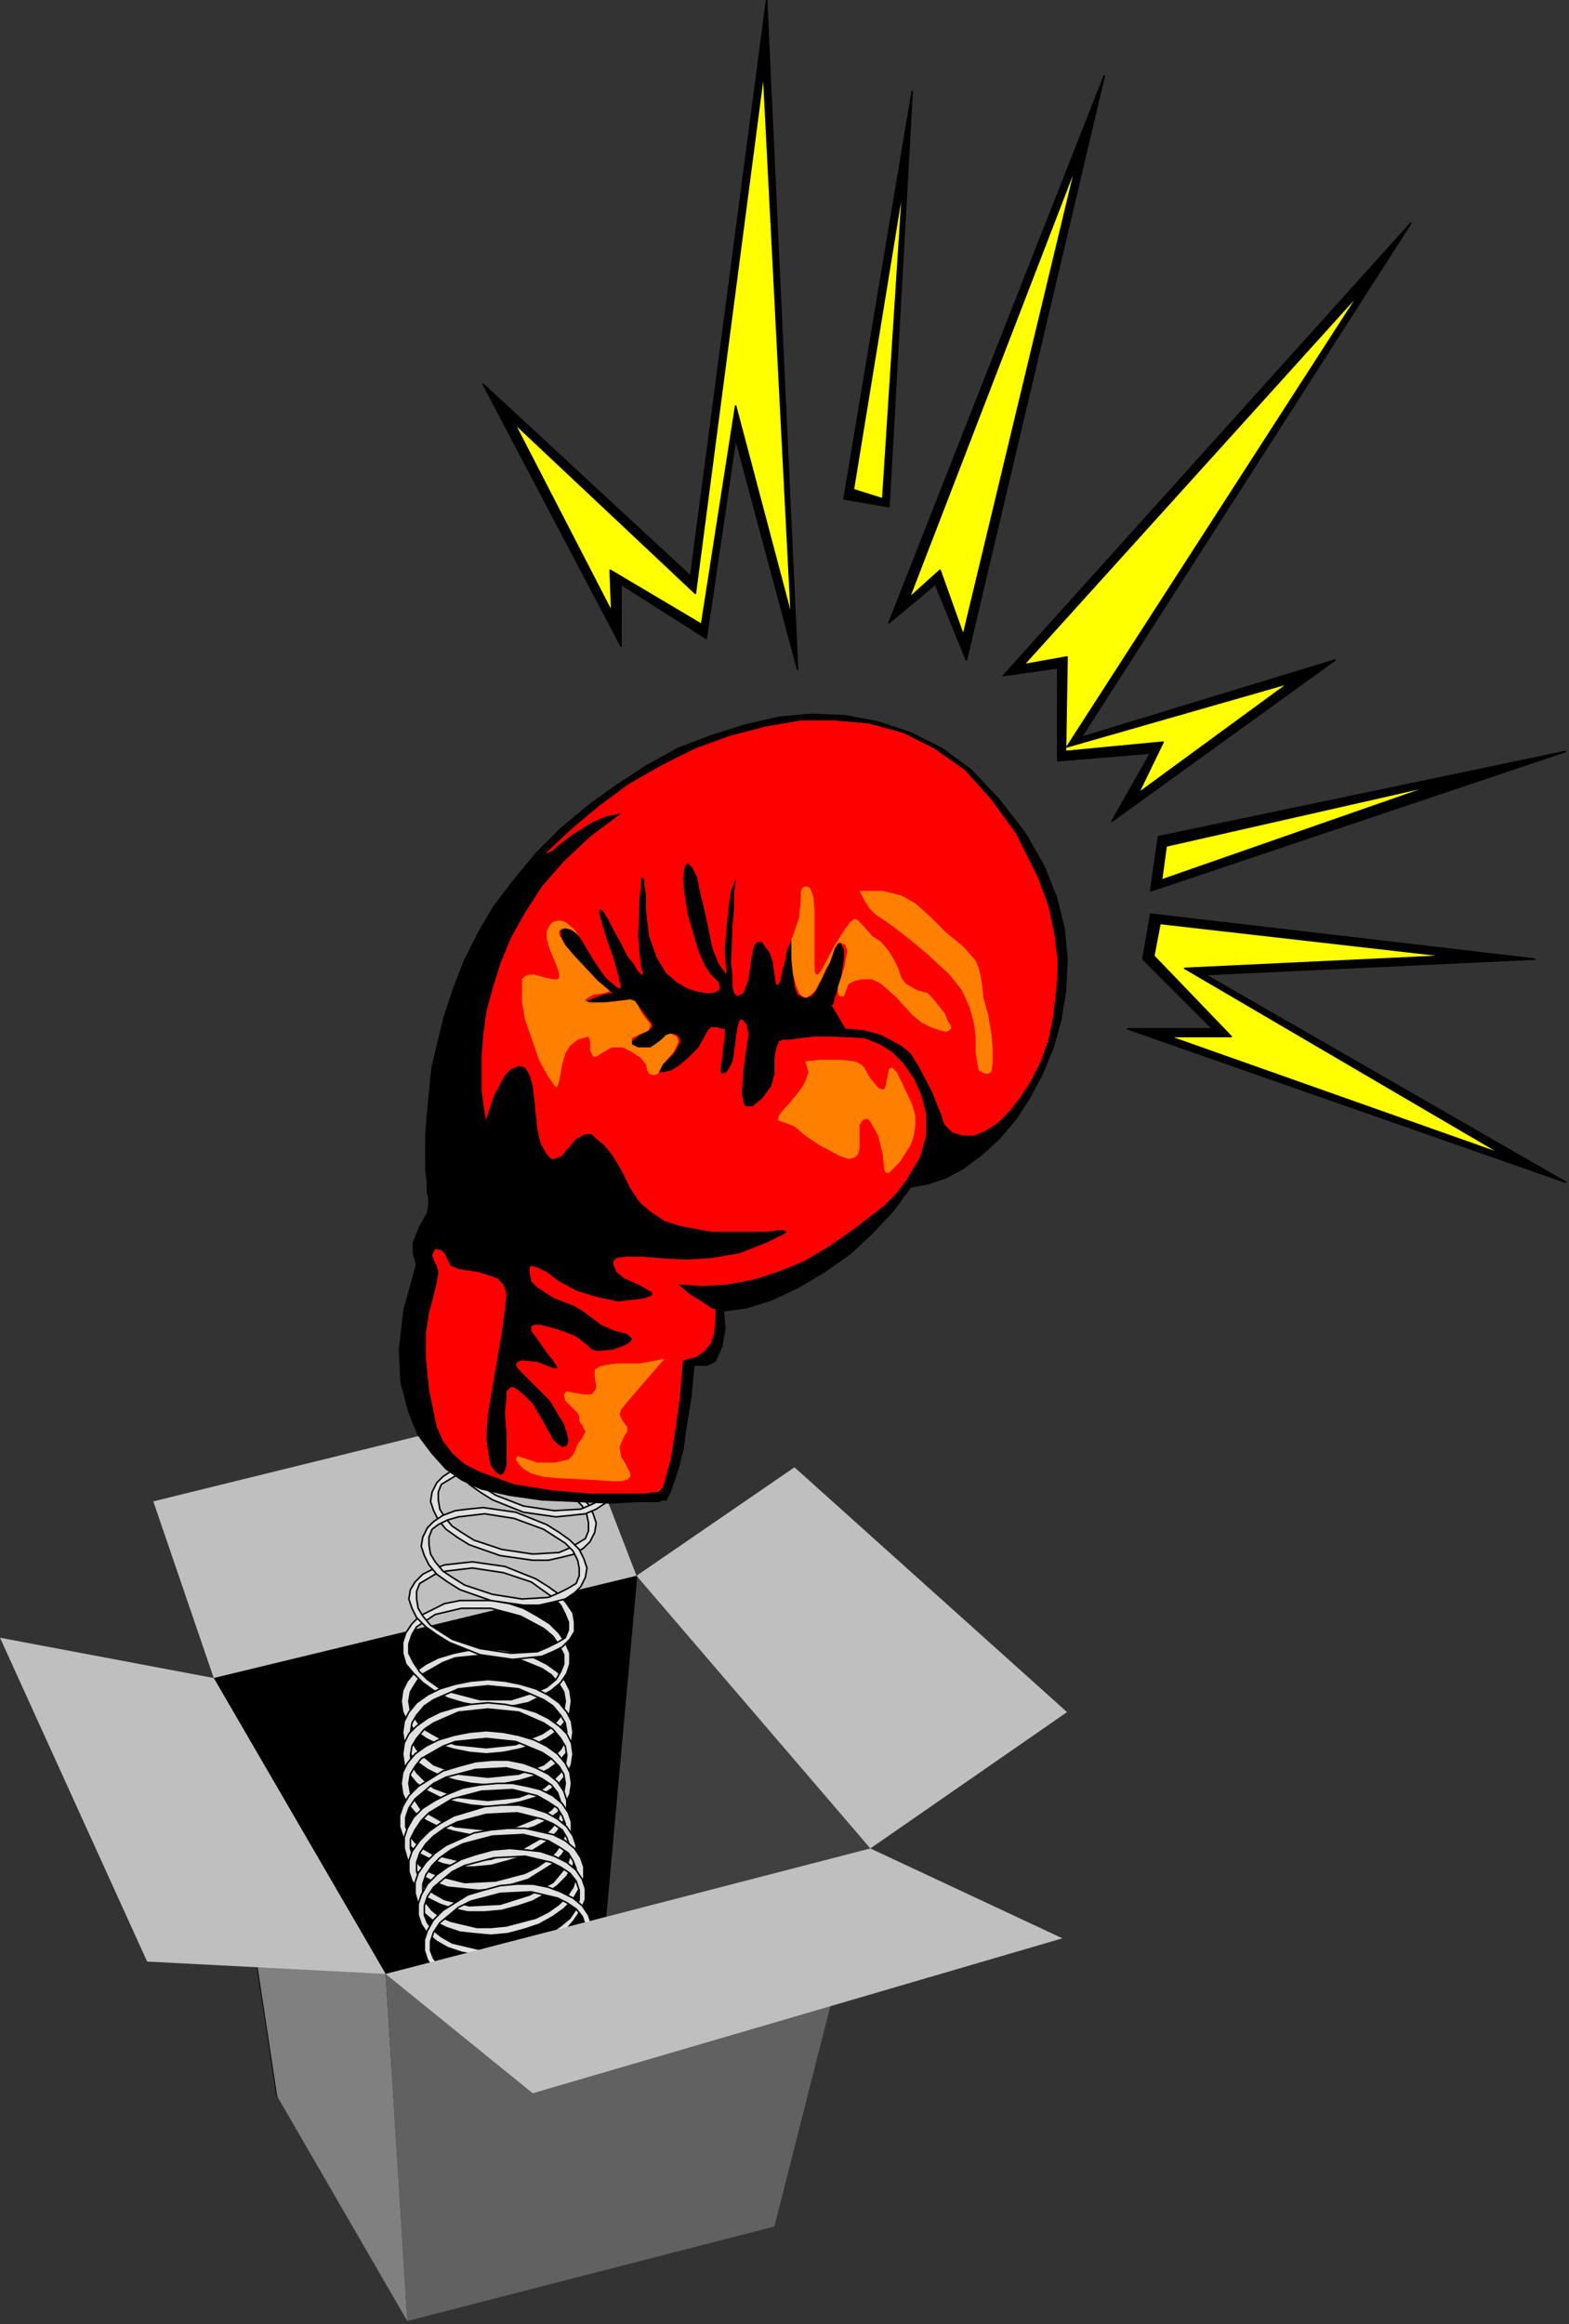 <?xml version="1.0" encoding="UTF-8" standalone="no"?>
<svg
   xmlns:dc="http://purl.org/dc/elements/1.1/"
   xmlns:cc="http://creativecommons.org/ns#"
   xmlns:rdf="http://www.w3.org/1999/02/22-rdf-syntax-ns#"
   xmlns:svg="http://www.w3.org/2000/svg"
   xmlns="http://www.w3.org/2000/svg"
   xmlns:sodipodi="http://sodipodi.sourceforge.net/DTD/sodipodi-0.dtd"
   xmlns:inkscape="http://www.inkscape.org/namespaces/inkscape"
   version="1.0"
   width="85.79mm"
   height="127.02mm"
   id="svg89"
   sodipodi:docname="COBJE023.WMF">
  <rect width="100%" height="100%" fill="#333333" stroke="none"/>
  <sodipodi:namedview
     pagecolor="#ffffff"
     bordercolor="#666666"
     borderopacity="1"
     objecttolerance="10"
     gridtolerance="10"
     guidetolerance="10"
     inkscape:pageopacity="0"
     inkscape:pageshadow="2"
     inkscape:window-width="640"
     inkscape:window-height="480"
     id="namedview91" />
  <defs
     id="defs3">
    <pattern
       id="WMFhbasepattern"
       patternUnits="userSpaceOnUse"
       width="6"
       height="6"
       x="0"
       y="0" />
  </defs>
  <path
     style="fill:#404040;fill-rule:evenodd;fill-opacity:1;stroke:none;"
     d="  M 131.539,325.466   L 123.218,416.993   L 160.024,459.876   L 179.867,381.79   L 131.539,325.466  z "
     id="path5" />
  <path
     style="fill:#000000;fill-rule:evenodd;fill-opacity:1;stroke:#000000;stroke-width:0.32px;stroke-linecap:round;stroke-linejoin:round;stroke-miterlimit:4;stroke-dasharray:none;stroke-opacity:1;"
     d="  M 131.539,325.466   L 123.218,416.993   L 57.288,432.994   L 44.167,346.587   L 131.539,325.466  z "
     id="path7" />
  <path
     style="fill:#808080;fill-rule:evenodd;fill-opacity:1;stroke:none;"
     d="  M 57.288,432.994   L 44.167,346.587   L 79.692,407.712   L 84.172,479.398   L 57.288,432.994  z "
     id="path9" />
  <path
     style="fill:#616161;fill-rule:evenodd;fill-opacity:1;stroke:none;"
     d="  M 84.172,479.398   L 79.692,407.712   L 179.867,381.79   L 160.024,459.876   L 84.172,479.398  z "
     id="path11" />
  <path
     style="fill:#bfbfbf;fill-rule:evenodd;fill-opacity:1;stroke:none;"
     d="  M 44.167,346.587   L 0,338.267   L 30.404,405.152   L 79.692,407.712   L 44.167,346.587  z "
     id="path13" />
  <path
     style="fill:#bfbfbf;fill-rule:evenodd;fill-opacity:1;stroke:none;"
     d="  M 44.167,346.587   L 31.685,310.104   L 117.457,288.983   L 131.539,325.466   L 44.167,346.587  z "
     id="path15" />
  <path
     style="fill:#bfbfbf;fill-rule:evenodd;fill-opacity:1;stroke:none;"
     d="  M 131.539,325.466   L 164.184,303.064   L 220.513,353.628   L 179.867,381.79   L 131.539,325.466  z "
     id="path17" />
  <path
     style="fill:#e0e0e0;fill-rule:evenodd;fill-opacity:1;stroke:#000000;stroke-width:0.32px;stroke-linecap:round;stroke-linejoin:round;stroke-miterlimit:4;stroke-dasharray:none;stroke-opacity:1;"
     d="  M 89.293,308.184   L 88.973,310.104   L 89.613,312.025   L 90.573,313.945   L 92.174,315.865   L 94.414,317.465   L 96.974,319.065   L 103.375,321.305   L 110.096,322.265   L 113.297,322.265   L 116.177,321.625   L 118.738,320.985   L 120.658,319.705   L 121.938,318.425   L 122.898,316.505   L 123.218,314.585   L 122.578,312.665   L 121.618,310.744   L 119.698,308.824   L 117.457,307.224   L 114.897,305.624   L 108.496,303.064   L 101.775,302.104   L 96.014,302.744   L 93.454,303.704   L 91.534,304.984   L 90.253,306.264   L 89.293,308.184  z    M 90.573,308.184   L 90.573,309.784   L 90.893,311.705   L 91.854,313.305   L 93.454,315.225   L 95.374,316.505   L 97.934,318.105   L 103.695,320.025   L 110.096,320.985   L 115.537,320.665   L 117.777,319.705   L 120.978,317.785   L 121.618,316.185   L 121.618,314.585   L 121.298,312.985   L 120.338,311.064   L 118.738,309.464   L 114.257,306.584   L 108.176,304.344   L 102.095,303.384   L 96.654,304.024   L 94.414,304.664   L 91.213,306.584   L 90.573,308.184  z   "
     id="path19" />
  <path
     style="fill:#e0e0e0;fill-rule:evenodd;fill-opacity:1;stroke:#000000;stroke-width:0.32px;stroke-linecap:round;stroke-linejoin:round;stroke-miterlimit:4;stroke-dasharray:none;stroke-opacity:1;"
     d="  M 93.774,298.904   L 93.774,300.824   L 94.094,302.744   L 95.374,304.664   L 96.974,306.584   L 99.215,308.184   L 101.775,309.784   L 108.176,312.345   L 114.897,313.305   L 118.097,312.985   L 120.978,312.665   L 123.218,311.705   L 125.138,310.424   L 126.739,309.144   L 127.699,307.224   L 127.699,305.304   L 127.379,303.384   L 126.099,301.464   L 124.498,299.864   L 122.258,297.943   L 119.698,296.343   L 113.297,294.103   L 106.576,293.143   L 103.375,293.143   L 98.255,294.423   L 96.334,295.703   L 94.734,296.983   L 93.774,298.904  z    M 95.054,299.224   L 95.054,300.824   L 95.374,302.744   L 96.334,304.344   L 97.934,305.944   L 102.415,308.824   L 108.176,311.064   L 114.577,312.025   L 120.018,311.705   L 122.258,310.744   L 124.178,309.784   L 125.779,308.824   L 126.419,307.224   L 126.419,305.624   L 126.099,304.024   L 124.818,302.104   L 123.218,300.504   L 118.738,297.303   L 112.977,295.383   L 106.576,294.423   L 101.135,295.063   L 98.895,295.703   L 95.694,297.623   L 95.054,299.224  z   "
     id="path21" />
  <path
     style="fill:#000000;fill-rule:evenodd;fill-opacity:1;stroke:#000000;stroke-width:0.32px;stroke-linecap:round;stroke-linejoin:round;stroke-miterlimit:4;stroke-dasharray:none;stroke-opacity:1;"
     d="  M 143.381,281.942   L 142.741,288.663   L 141.781,294.423   L 141.141,299.224   L 140.181,303.064   L 139.221,305.944   L 138.58,307.864   L 137.94,309.144   L 137.62,309.784   L 136.98,309.784   L 136.02,310.104   L 131.859,310.104   L 126.099,310.424   L 119.378,310.104   L 112.017,309.784   L 105.296,308.824   L 99.535,307.544   L 97.294,306.584   L 95.374,305.624   L 92.174,303.384   L 89.293,300.184   L 86.413,296.343   L 84.492,291.543   L 82.892,285.462   L 82.572,278.742   L 83.532,270.421   L 84.813,265.941   L 86.093,261.141   L 85.453,258.9   L 85.453,256.66   L 86.733,253.46   L 88.333,250.58   L 88.653,248.98   L 88.653,247.379   L 88.333,246.099   L 88.333,244.179   L 88.013,241.619   L 88.013,234.578   L 88.333,230.418   L 89.293,220.497   L 91.854,209.937   L 93.774,204.176   L 96.014,198.416   L 98.895,192.655   L 102.095,187.215   L 106.256,181.774   L 110.736,176.334   L 115.857,171.213   L 121.618,166.413   L 127.379,162.253   L 133.78,158.092   L 140.181,154.572   L 146.902,152.012   L 153.943,149.772   L 160.984,148.172   L 167.705,147.532   L 174.746,147.852   L 181.467,149.132   L 188.188,151.372   L 194.589,154.572   L 200.67,159.053   L 206.43,165.133   L 211.871,172.174   L 215.712,178.894   L 218.272,185.295   L 219.872,191.695   L 220.513,198.096   L 220.193,204.496   L 219.232,210.577   L 217.632,216.337   L 215.392,221.777   L 212.831,226.578   L 209.951,231.058   L 206.43,235.219   L 202.91,238.419   L 199.069,241.299   L 195.549,243.219   L 191.708,244.499   L 188.188,245.139   L 184.667,249.94   L 180.507,254.42   L 175.706,258.9   L 170.265,262.741   L 164.824,265.941   L 159.384,268.501   L 154.263,270.101   L 149.462,270.741   L 149.782,274.582   L 149.142,278.102   L 147.862,280.982   L 146.902,281.622   L 145.942,281.942   L 143.381,281.942  z "
     id="path23" />
  <path
     style="fill:#ff0000;fill-rule:evenodd;fill-opacity:1;stroke:none;"
     d="  M 112.657,176.334   L 118.097,171.213   L 123.858,166.413   L 129.939,161.933   L 136.66,158.092   L 143.701,154.572   L 150.742,152.012   L 158.103,150.092   L 165.464,148.812   L 172.505,148.812   L 179.547,149.452   L 186.588,151.372   L 192.988,154.572   L 199.389,159.053   L 204.83,165.133   L 209.951,172.174   L 214.432,181.134   L 216.672,187.215   L 217.952,193.295   L 218.592,199.056   L 218.272,204.496   L 217.632,209.937   L 216.672,214.737   L 215.072,219.217   L 213.151,223.058   L 210.911,226.578   L 208.671,229.458   L 206.11,232.018   L 203.55,233.618   L 201.31,234.578   L 199.069,234.578   L 196.829,233.938   L 195.229,232.338   L 194.909,231.698   L 194.589,230.418   L 193.629,228.178   L 192.668,225.618   L 189.788,220.177   L 188.188,217.617   L 186.268,216.017   L 182.107,213.777   L 178.586,212.817   L 175.706,212.497   L 174.746,212.497   L 171.865,207.696   L 172.185,207.376   L 172.505,206.096   L 173.786,202.256   L 174.426,197.776   L 174.426,196.175   L 173.786,194.895   L 173.146,194.895   L 172.505,195.855   L 170.905,200.016   L 168.665,204.496   L 167.705,205.776   L 166.105,206.096   L 164.824,205.456   L 164.184,203.856   L 163.864,199.696   L 163.864,194.575   L 163.544,194.255   L 163.224,194.895   L 162.584,196.495   L 162.264,198.416   L 161.624,200.656   L 161.304,202.576   L 160.664,203.536   L 160.344,203.216   L 160.024,201.296   L 159.704,198.736   L 159.063,196.815   L 158.103,195.535   L 157.463,194.575   L 156.503,194.575   L 155.863,195.215   L 155.543,196.495   L 155.223,198.416   L 154.583,202.576   L 153.623,205.136   L 152.343,205.776   L 151.702,205.136   L 151.382,203.856   L 151.382,201.616   L 151.062,198.736   L 151.382,191.055   L 151.702,187.535   L 151.702,184.335   L 152.022,182.094   L 152.022,181.454   L 152.022,181.774   L 151.702,182.414   L 151.062,184.014   L 150.742,185.935   L 150.422,188.815   L 150.102,192.015   L 149.782,196.175   L 150.102,201.296   L 148.502,199.056   L 147.222,195.855   L 145.621,188.175   L 144.661,184.335   L 144.021,181.134   L 143.061,179.214   L 142.101,178.254   L 141.781,178.574   L 141.461,179.214   L 141.141,181.454   L 141.461,184.655   L 142.101,188.815   L 144.341,196.495   L 145.621,199.376   L 146.902,201.296   L 148.502,202.896   L 148.822,204.176   L 148.182,204.816   L 146.902,205.136   L 145.942,205.136   L 144.021,204.816   L 142.101,204.176   L 139.861,202.896   L 137.62,200.976   L 135.7,197.776   L 134.1,193.295   L 133.46,187.535   L 133.46,184.655   L 133.14,182.734   L 133.14,181.774   L 132.82,181.134   L 132.5,181.454   L 132.5,182.414   L 132.18,185.295   L 131.859,193.295   L 132.18,197.136   L 132.5,199.696   L 132.82,200.976   L 132.82,201.296   L 132.5,201.296   L 131.859,200.656   L 130.899,199.056   L 129.619,197.456   L 128.339,194.895   L 126.739,192.015   L 125.779,190.095   L 124.818,188.495   L 124.178,187.855   L 123.858,187.855   L 123.858,188.815   L 124.498,191.055   L 125.459,194.255   L 126.739,197.776   L 127.699,201.296   L 128.339,203.856   L 128.019,204.176   L 127.379,203.856   L 125.138,201.936   L 122.898,198.736   L 120.978,195.535   L 120.018,193.935   L 119.058,192.655   L 117.777,192.015   L 116.497,191.695   L 115.857,192.015   L 115.857,193.295   L 116.817,195.215   L 118.738,198.096   L 121.618,201.296   L 124.178,203.536   L 126.099,204.816   L 126.739,205.136   L 126.099,205.136   L 124.498,205.456   L 121.298,206.736   L 121.298,207.056   L 125.138,207.056   L 128.659,206.736   L 130.899,206.736   L 131.859,207.696   L 132.82,208.976   L 134.74,211.537   L 134.74,212.177   L 134.42,212.497   L 133.46,213.137   L 132.18,213.777   L 130.579,215.057   L 130.579,215.697   L 131.539,216.337   L 133.14,216.657   L 134.42,216.657   L 136.34,215.377   L 138.26,213.777   L 138.901,213.457   L 139.861,213.777   L 140.501,214.417   L 140.501,215.377   L 139.221,217.617   L 136.98,219.857   L 135.38,221.137   L 135.38,221.457   L 136.98,221.457   L 138.58,221.137   L 140.181,220.177   L 142.101,218.577   L 144.341,216.337   L 146.262,212.817   L 146.902,212.177   L 148.182,212.177   L 149.142,212.497   L 149.782,212.497   L 149.782,213.777   L 149.462,216.337   L 149.142,219.217   L 148.822,221.137   L 149.142,221.777   L 150.102,221.457   L 150.742,220.497   L 151.382,219.217   L 151.702,217.297   L 152.022,214.737   L 152.343,212.497   L 152.663,211.217   L 152.983,210.577   L 153.303,210.577   L 154.263,211.537   L 154.583,213.137   L 154.583,214.417   L 154.263,216.337   L 153.943,218.577   L 153.623,221.137   L 153.303,225.938   L 153.623,227.538   L 153.943,228.498   L 155.543,228.498   L 157.463,226.898   L 159.384,224.338   L 160.024,221.777   L 160.024,218.897   L 160.344,216.657   L 160.984,215.057   L 161.944,214.737   L 163.224,214.737   L 165.464,214.417   L 168.345,214.097   L 171.545,214.097   L 178.586,214.417   L 181.787,215.697   L 184.347,217.297   L 186.588,219.537   L 188.828,222.738   L 190.428,226.258   L 191.388,230.098   L 191.388,234.578   L 190.108,239.059   L 187.228,243.859   L 185.307,246.419   L 182.747,248.98   L 176.986,253.46   L 171.545,257.3   L 166.105,260.501   L 160.664,262.741   L 155.543,264.341   L 150.422,265.301   L 145.301,265.621   L 140.181,265.301   L 142.421,267.221   L 144.981,268.821   L 146.902,270.101   L 147.542,270.421   L 147.862,270.421   L 147.862,272.021   L 147.542,275.542   L 146.902,277.462   L 145.621,279.062   L 143.701,280.342   L 141.141,280.982   L 140.821,284.502   L 140.501,288.663   L 139.221,297.623   L 138.58,301.464   L 137.62,304.984   L 136.98,307.224   L 136.02,308.184   L 135.06,308.184   L 133.46,308.504   L 121.938,308.504   L 114.257,307.864   L 106.256,306.584   L 99.215,304.024   L 96.014,302.424   L 93.454,300.184   L 91.534,297.623   L 90.253,294.743   L 88.653,287.063   L 88.013,280.662   L 88.013,275.222   L 88.653,271.061   L 89.613,267.541   L 90.253,264.981   L 90.573,262.741   L 90.253,261.461   L 89.613,260.18   L 89.293,259.22   L 89.933,257.94   L 91.213,258.26   L 91.854,258.9   L 92.494,260.18   L 93.134,261.461   L 94.734,262.101   L 96.654,262.421   L 98.895,262.741   L 102.735,264.021   L 104.015,265.301   L 104.655,267.221   L 104.335,270.421   L 103.695,275.222   L 101.775,286.423   L 100.815,292.183   L 100.495,297.303   L 101.135,301.464   L 101.455,302.744   L 102.415,304.024   L 103.375,304.664   L 104.015,304.344   L 104.335,303.704   L 104.655,302.744   L 104.655,296.023   L 104.335,291.863   L 104.655,288.663   L 104.655,287.383   L 105.296,286.743   L 105.616,286.423   L 106.576,286.743   L 108.496,288.343   L 110.096,289.943   L 112.337,293.783   L 114.257,297.303   L 115.217,298.263   L 116.177,298.904   L 117.137,298.584   L 117.457,297.623   L 117.137,296.023   L 116.497,294.103   L 113.617,289.303   L 109.136,284.822   L 107.216,282.902   L 106.576,281.942   L 106.896,281.302   L 107.856,280.982   L 111.056,281.302   L 114.257,282.582   L 115.217,282.582   L 114.897,281.942   L 114.257,280.982   L 112.977,279.382   L 110.736,276.182   L 109.776,274.902   L 109.776,273.942   L 110.416,273.622   L 111.696,273.622   L 115.217,274.582   L 118.738,275.862   L 121.298,277.782   L 122.258,278.742   L 123.538,279.062   L 126.739,278.742   L 129.299,277.782   L 130.259,277.142   L 130.579,276.502   L 130.259,276.182   L 129.619,275.542   L 127.059,274.902   L 124.178,273.622   L 121.618,271.701   L 120.338,270.741   L 118.738,269.781   L 114.577,268.181   L 111.056,265.941   L 109.776,264.661   L 109.456,262.741   L 109.456,261.781   L 109.776,261.461   L 111.056,261.781   L 112.977,262.741   L 115.537,264.661   L 119.058,266.581   L 123.218,267.861   L 127.699,268.821   L 133.14,268.181   L 134.74,267.541   L 134.74,266.901   L 134.1,266.581   L 132.5,265.621   L 128.979,264.021   L 127.379,262.741   L 126.739,261.141   L 126.739,260.501   L 127.379,259.86   L 129.299,259.54   L 132.5,259.54   L 136.34,259.86   L 141.461,260.18   L 146.902,259.86   L 152.663,258.9   L 158.423,256.66   L 160.984,255.38   L 162.264,254.74   L 162.584,254.42   L 161.944,254.1   L 160.664,254.1   L 158.743,254.42   L 146.902,254.42   L 140.181,253.14   L 137.3,252.18   L 134.42,250.26   L 132.18,248.34   L 130.259,245.459   L 128.339,241.619   L 126.419,238.419   L 124.818,236.499   L 123.218,235.219   L 122.258,234.258   L 120.978,234.258   L 119.058,235.219   L 117.457,237.139   L 116.817,237.779   L 116.177,238.739   L 114.577,239.379   L 113.937,239.379   L 112.977,238.419   L 111.696,236.179   L 111.056,233.298   L 110.736,230.418   L 110.416,227.218   L 110.096,224.338   L 109.456,222.097   L 108.496,220.497   L 107.216,220.177   L 105.616,220.817   L 104.335,222.097   L 102.095,226.258   L 100.815,230.098   L 100.495,231.378   L 100.495,231.698   L 100.495,231.378   L 100.175,230.098   L 99.855,227.858   L 99.535,225.298   L 99.535,217.937   L 99.855,213.777   L 100.495,208.976   L 101.775,204.176   L 103.375,199.056   L 105.616,193.615   L 108.496,188.495   L 112.017,183.054   L 116.497,177.934   L 121.938,172.814   L 128.339,168.013   L 125.138,168.653   L 122.258,169.933   L 118.097,172.494   L 116.497,173.774   L 115.217,174.734   L 114.577,175.374   L 114.257,175.694   L 112.657,176.334  z "
     id="path25" />
  <path
     style="fill:#ff8000;fill-rule:evenodd;fill-opacity:1;stroke:none;"
     d="  M 137.3,280.662   L 132.18,281.622   L 127.379,281.622   L 125.138,281.942   L 123.858,282.262   L 122.898,282.902   L 122.898,284.182   L 123.218,286.743   L 122.258,288.023   L 120.658,288.023   L 118.738,287.703   L 117.137,287.383   L 116.497,288.023   L 116.817,289.303   L 118.097,290.583   L 119.378,291.863   L 119.698,292.503   L 119.698,293.463   L 120.338,294.423   L 120.978,295.703   L 120.338,296.983   L 119.378,298.263   L 118.738,299.864   L 118.417,300.504   L 117.457,301.464   L 114.577,302.104   L 111.056,302.104   L 108.176,301.144   L 107.216,300.824   L 106.896,300.824   L 106.576,301.464   L 107.216,302.424   L 108.176,303.384   L 109.776,304.344   L 112.017,304.984   L 115.217,305.304   L 121.618,305.624   L 126.739,305.944   L 128.339,305.944   L 129.619,305.624   L 130.259,304.984   L 130.259,304.344   L 129.299,302.424   L 128.339,300.824   L 128.019,298.904   L 128.979,296.663   L 129.619,295.703   L 129.619,294.743   L 128.659,293.463   L 128.019,292.183   L 128.339,291.223   L 129.299,289.943   L 137.3,280.662  z "
     id="path27" />
  <path
     style="fill:#ff8000;fill-rule:evenodd;fill-opacity:1;stroke:none;"
     d="  M 177.626,184.014   L 182.427,184.014   L 186.268,184.975   L 189.148,186.575   L 192.348,189.455   L 195.549,192.655   L 199.069,195.535   L 201.63,198.416   L 202.27,200.016   L 202.59,201.296   L 202.91,203.216   L 203.23,206.096   L 204.19,209.617   L 204.83,213.137   L 205.15,216.657   L 205.15,219.537   L 204.83,221.457   L 204.19,221.777   L 203.55,221.777   L 202.27,221.137   L 201.95,219.537   L 201.63,217.297   L 201.63,214.417   L 201.31,211.537   L 200.35,208.016   L 198.749,204.496   L 196.189,201.296   L 191.708,197.136   L 187.868,193.935   L 184.987,191.695   L 182.747,190.095   L 180.827,188.815   L 179.867,187.855   L 178.586,185.935   L 177.626,184.014  z "
     id="path29" />
  <path
     style="fill:#ff8000;fill-rule:evenodd;fill-opacity:1;stroke:none;"
     d="  M 163.864,193.295   L 165.144,189.455   L 165.464,185.935   L 165.464,184.335   L 165.784,183.374   L 166.425,183.054   L 167.385,183.374   L 168.025,184.975   L 168.345,187.855   L 168.345,200.656   L 168.665,201.296   L 168.985,201.296   L 169.305,200.976   L 169.945,200.016   L 172.505,195.215   L 174.746,191.695   L 175.706,190.415   L 176.666,189.775   L 177.306,190.095   L 178.266,191.055   L 180.187,193.295   L 182.107,194.575   L 183.707,196.495   L 184.667,198.096   L 185.627,200.016   L 186.268,201.936   L 187.228,203.216   L 189.468,204.496   L 191.708,205.136   L 192.668,206.096   L 193.949,207.696   L 195.229,209.296   L 195.869,210.897   L 196.509,211.857   L 196.509,212.497   L 196.189,212.817   L 195.549,213.137   L 194.269,212.817   L 192.348,212.177   L 190.428,211.217   L 188.508,209.617   L 185.307,206.096   L 182.107,203.216   L 180.187,202.256   L 178.266,202.256   L 176.666,202.576   L 175.386,203.216   L 174.746,204.816   L 174.426,205.776   L 173.466,205.776   L 173.146,205.136   L 173.146,203.856   L 174.426,200.016   L 175.066,196.495   L 174.746,195.215   L 173.466,194.575   L 173.146,194.895   L 172.505,195.855   L 171.545,198.736   L 170.585,200.336   L 169.945,201.936   L 168.345,204.816   L 166.745,206.096   L 165.784,205.776   L 165.144,205.136   L 164.504,203.536   L 163.864,201.296   L 163.544,198.096   L 163.544,193.935   L 163.864,193.295  z "
     id="path31" />
  <path
     style="fill:#ff8000;fill-rule:evenodd;fill-opacity:1;stroke:none;"
     d="  M 166.425,219.217   L 169.625,218.897   L 173.466,218.897   L 176.666,219.217   L 177.946,219.857   L 178.586,220.497   L 179.867,222.738   L 181.467,224.658   L 182.107,224.978   L 182.747,224.978   L 183.067,224.018   L 183.387,222.418   L 183.707,220.817   L 184.347,220.497   L 185.307,221.457   L 186.268,223.378   L 188.508,228.178   L 189.148,230.418   L 189.148,232.658   L 188.828,234.578   L 188.188,236.499   L 185.947,240.019   L 184.667,241.299   L 183.707,242.259   L 183.067,242.259   L 182.747,241.619   L 182.427,238.419   L 181.467,234.578   L 179.867,231.698   L 179.226,231.058   L 178.266,231.378   L 177.626,232.338   L 177.626,237.139   L 177.306,238.419   L 176.666,239.059   L 175.386,239.379   L 173.466,238.739   L 169.305,236.499   L 166.425,234.578   L 164.184,232.658   L 161.624,231.698   L 160.664,231.378   L 160.984,230.418   L 161.624,229.458   L 162.904,228.178   L 165.464,224.978   L 166.425,223.378   L 167.065,221.457   L 166.425,219.217  z "
     id="path33" />
  <path
     style="fill:#ff8000;fill-rule:evenodd;fill-opacity:1;stroke:none;"
     d="  M 119.698,193.295   L 118.417,191.695   L 116.817,190.415   L 115.537,190.095   L 114.257,190.415   L 113.617,191.055   L 112.977,192.335   L 112.977,193.935   L 113.617,196.175   L 114.577,198.416   L 115.217,200.016   L 115.537,201.296   L 115.537,201.936   L 115.217,202.256   L 114.257,202.256   L 112.657,201.936   L 110.416,201.296   L 109.456,201.296   L 108.496,201.616   L 107.856,202.256   L 107.856,206.736   L 108.496,210.577   L 111.376,218.897   L 113.297,222.418   L 114.897,224.658   L 115.217,224.338   L 115.537,223.378   L 116.177,219.857   L 116.817,217.617   L 117.777,216.017   L 119.378,214.737   L 121.618,214.097   L 121.938,215.057   L 121.938,216.977   L 122.578,218.257   L 123.218,218.257   L 124.178,217.617   L 126.419,216.337   L 128.659,216.337   L 130.579,217.297   L 132.5,218.577   L 133.46,219.857   L 133.78,221.137   L 134.1,221.777   L 135.06,222.097   L 136.02,221.777   L 136.34,221.137   L 136.98,219.857   L 139.221,217.297   L 139.861,216.017   L 140.181,215.057   L 139.861,214.097   L 138.58,213.457   L 137.62,213.777   L 136.66,214.737   L 135.38,215.697   L 134.42,216.337   L 131.859,216.337   L 130.579,215.697   L 130.579,214.417   L 131.859,213.777   L 133.46,213.137   L 134.1,212.817   L 134.42,211.537   L 133.14,209.937   L 132.5,208.976   L 131.859,207.696   L 131.219,206.736   L 130.259,206.416   L 127.699,206.736   L 124.818,207.056   L 121.938,207.056   L 120.978,206.736   L 120.978,206.416   L 122.578,205.456   L 124.818,205.136   L 125.779,204.816   L 126.099,204.816   L 125.459,204.176   L 123.538,202.576   L 118.738,197.456   L 116.817,195.215   L 115.537,192.975   L 115.537,192.335   L 115.857,192.015   L 116.817,191.695   L 118.097,192.015   L 119.698,193.295  z "
     id="path35" />
  <path
     style="fill:#e0e0e0;fill-rule:evenodd;fill-opacity:1;stroke:#000000;stroke-width:0.32px;stroke-linecap:round;stroke-linejoin:round;stroke-miterlimit:4;stroke-dasharray:none;stroke-opacity:1;"
     d="  M 82.892,351.388   L 83.212,353.628   L 84.172,355.548   L 85.773,357.468   L 88.013,359.068   L 90.573,360.348   L 93.774,361.308   L 96.974,361.949   L 100.495,362.269   L 104.015,361.949   L 107.216,361.308   L 110.416,360.348   L 112.977,359.068   L 115.217,357.468   L 116.817,355.548   L 117.777,353.628   L 118.097,351.388   L 117.777,349.147   L 116.817,347.227   L 115.217,345.307   L 112.977,343.707   L 110.416,342.427   L 107.216,341.467   L 104.015,340.827   L 100.495,340.507   L 96.974,340.827   L 93.774,341.467   L 90.573,342.427   L 88.013,343.707   L 85.773,345.307   L 84.172,347.227   L 83.212,349.147   L 82.892,351.388  z    M 84.492,351.388   L 84.813,353.308   L 85.773,354.908   L 87.053,356.828   L 91.534,359.388   L 94.094,360.348   L 100.495,360.988   L 106.576,360.348   L 112.017,358.108   L 113.937,356.828   L 115.537,354.908   L 116.497,353.308   L 116.817,351.388   L 116.497,349.468   L 115.537,347.867   L 113.937,345.947   L 112.017,344.667   L 106.576,342.427   L 100.495,341.787   L 94.094,342.427   L 91.534,343.387   L 87.053,345.947   L 85.773,347.867   L 84.813,349.468   L 84.492,351.388  z   "
     id="path37" />
  <path
     style="fill:#e0e0e0;fill-rule:evenodd;fill-opacity:1;stroke:#000000;stroke-width:0.32px;stroke-linecap:round;stroke-linejoin:round;stroke-miterlimit:4;stroke-dasharray:none;stroke-opacity:1;"
     d="  M 83.212,339.227   L 83.212,341.467   L 83.852,343.707   L 85.453,345.627   L 87.373,347.547   L 89.613,349.147   L 92.494,350.748   L 95.694,351.708   L 99.215,352.348   L 105.936,352.348   L 109.136,351.708   L 111.696,350.428   L 113.937,349.147   L 115.857,347.547   L 117.137,345.627   L 117.777,343.707   L 117.777,341.467   L 116.817,339.227   L 115.537,337.307   L 113.617,335.386   L 111.056,333.786   L 108.176,332.186   L 105.296,331.226   L 101.775,330.586   L 95.054,330.586   L 91.854,331.226   L 86.733,333.786   L 85.133,335.386   L 83.852,337.307   L 83.212,339.227  z    M 84.492,339.547   L 84.492,341.467   L 85.453,343.387   L 86.733,345.307   L 88.333,346.907   L 90.573,348.507   L 93.134,349.468   L 99.215,351.068   L 105.616,351.068   L 110.736,349.468   L 112.977,348.507   L 114.897,346.907   L 115.857,345.307   L 116.497,343.707   L 116.497,341.787   L 115.537,339.867   L 114.257,337.947   L 112.337,336.346   L 107.536,333.786   L 101.455,332.186   L 95.374,332.186   L 89.933,333.466   L 86.093,336.026   L 85.133,337.627   L 84.492,339.547  z   "
     id="path39" />
  <path
     style="fill:#e0e0e0;fill-rule:evenodd;fill-opacity:1;stroke:#000000;stroke-width:0.32px;stroke-linecap:round;stroke-linejoin:round;stroke-miterlimit:4;stroke-dasharray:none;stroke-opacity:1;"
     d="  M 84.813,328.346   L 84.492,330.266   L 85.133,332.186   L 86.093,334.106   L 88.013,336.026   L 90.253,337.627   L 92.814,339.227   L 99.215,341.787   L 105.936,342.747   L 112.017,342.107   L 114.257,341.147   L 116.177,340.187   L 117.777,338.587   L 118.738,336.987   L 118.738,335.066   L 118.417,333.146   L 117.137,331.226   L 115.537,329.306   L 113.297,327.706   L 110.736,326.106   L 104.335,323.545   L 97.614,322.585   L 91.854,323.225   L 89.293,324.186   L 87.373,325.146   L 85.773,326.746   L 84.813,328.346  z    M 86.093,328.666   L 86.093,330.266   L 86.413,332.186   L 87.373,333.786   L 88.973,335.706   L 93.454,338.587   L 99.215,340.507   L 105.616,341.467   L 111.056,341.147   L 113.297,340.187   L 115.217,339.227   L 116.817,338.267   L 117.457,336.667   L 117.457,335.066   L 116.817,333.466   L 115.857,331.546   L 114.257,329.946   L 109.776,326.746   L 104.015,324.826   L 97.614,323.865   L 92.174,324.506   L 89.933,325.146   L 86.733,327.066   L 86.093,328.666  z   "
     id="path41" />
  <path
     style="fill:#e0e0e0;fill-rule:evenodd;fill-opacity:1;stroke:#000000;stroke-width:0.32px;stroke-linecap:round;stroke-linejoin:round;stroke-miterlimit:4;stroke-dasharray:none;stroke-opacity:1;"
     d="  M 87.373,317.465   L 87.053,319.385   L 87.693,321.305   L 88.653,323.225   L 90.253,325.146   L 92.494,326.746   L 95.054,328.346   L 101.455,330.586   L 108.176,331.546   L 111.376,331.546   L 114.257,330.906   L 116.817,330.266   L 118.738,328.986   L 120.018,327.706   L 120.978,325.786   L 121.298,323.865   L 120.658,321.945   L 119.698,320.025   L 117.777,318.105   L 115.537,316.505   L 112.977,314.905   L 106.576,312.345   L 99.855,311.385   L 96.654,311.705   L 94.094,312.025   L 91.534,312.985   L 89.613,314.265   L 88.333,315.545   L 87.373,317.465  z    M 88.653,317.465   L 88.653,319.065   L 88.973,320.985   L 89.933,322.585   L 91.534,324.506   L 93.454,325.786   L 96.014,327.386   L 101.775,329.306   L 107.856,330.266   L 113.297,329.946   L 115.537,328.986   L 117.457,328.026   L 119.058,327.066   L 119.698,325.466   L 119.698,323.865   L 119.378,322.265   L 118.417,320.345   L 116.817,318.745   L 112.337,315.865   L 106.256,313.625   L 100.175,312.665   L 94.734,313.305   L 92.494,313.945   L 90.573,314.905   L 89.293,315.865   L 88.653,317.465  z   "
     id="path43" />
  <path
     style="fill:#e0e0e0;fill-rule:evenodd;fill-opacity:1;stroke:#000000;stroke-width:0.32px;stroke-linecap:round;stroke-linejoin:round;stroke-miterlimit:4;stroke-dasharray:none;stroke-opacity:1;"
     d="  M 83.212,357.788   L 83.532,360.028   L 84.492,361.949   L 86.093,363.869   L 88.333,365.469   L 90.893,366.749   L 94.094,367.709   L 97.294,368.349   L 100.815,368.669   L 104.335,368.349   L 107.536,367.709   L 110.736,366.749   L 113.297,365.469   L 115.537,363.869   L 117.137,361.949   L 118.097,360.028   L 118.417,357.788   L 118.097,355.548   L 117.137,353.628   L 115.537,351.708   L 113.297,350.108   L 110.736,348.827   L 107.536,347.867   L 104.335,347.227   L 100.815,346.907   L 97.294,347.227   L 94.094,347.867   L 90.893,348.827   L 88.333,350.108   L 86.093,351.708   L 84.492,353.628   L 83.532,355.548   L 83.212,357.788  z    M 84.813,357.788   L 85.133,359.708   L 86.093,361.308   L 87.693,362.909   L 89.613,364.509   L 94.734,366.429   L 100.815,367.069   L 107.216,366.429   L 112.337,364.509   L 114.257,362.909   L 115.857,361.308   L 116.817,359.708   L 117.137,357.788   L 116.817,355.868   L 115.857,354.268   L 114.257,352.348   L 112.337,351.068   L 107.216,348.827   L 100.815,348.187   L 94.734,348.827   L 89.613,351.068   L 87.693,352.348   L 86.093,354.268   L 85.133,355.868   L 84.813,357.788  z   "
     id="path45" />
  <path
     style="fill:#e0e0e0;fill-rule:evenodd;fill-opacity:1;stroke:#000000;stroke-width:0.32px;stroke-linecap:round;stroke-linejoin:round;stroke-miterlimit:4;stroke-dasharray:none;stroke-opacity:1;"
     d="  M 83.212,362.269   L 83.532,364.509   L 84.492,366.429   L 86.093,368.349   L 88.333,369.949   L 90.893,371.229   L 94.094,372.189   L 97.294,372.829   L 100.815,373.149   L 104.335,372.829   L 107.536,372.189   L 110.736,371.229   L 113.297,369.949   L 115.537,368.349   L 117.137,366.429   L 118.097,364.509   L 118.417,362.269   L 118.097,360.028   L 117.137,358.108   L 115.537,356.508   L 113.297,354.908   L 110.736,353.628   L 107.536,352.668   L 104.335,352.028   L 100.815,351.708   L 97.294,352.028   L 94.094,352.668   L 90.893,353.628   L 88.333,354.908   L 86.093,356.508   L 84.492,358.108   L 83.532,360.028   L 83.212,362.269  z    M 84.813,362.589   L 85.133,364.509   L 86.093,366.109   L 87.693,367.709   L 89.613,369.309   L 94.734,371.229   L 100.815,371.869   L 107.216,371.229   L 112.337,369.309   L 114.257,367.709   L 115.857,366.109   L 116.817,364.509   L 117.137,362.589   L 116.817,360.668   L 115.857,359.068   L 114.257,357.148   L 112.337,355.868   L 107.216,353.628   L 100.815,352.988   L 94.734,353.628   L 89.613,355.868   L 87.693,357.148   L 86.093,359.068   L 85.133,360.668   L 84.813,362.589  z   "
     id="path47" />
  <path
     style="fill:#e0e0e0;fill-rule:evenodd;fill-opacity:1;stroke:#000000;stroke-width:0.32px;stroke-linecap:round;stroke-linejoin:round;stroke-miterlimit:4;stroke-dasharray:none;stroke-opacity:1;"
     d="  M 82.892,368.349   L 83.212,370.589   L 84.172,372.509   L 85.773,374.429   L 88.013,376.03   L 90.573,377.31   L 93.774,378.27   L 96.974,378.91   L 100.495,379.23   L 104.015,378.91   L 107.216,378.27   L 110.416,377.31   L 112.977,376.03   L 115.217,374.429   L 116.817,372.509   L 117.777,370.589   L 118.097,368.349   L 117.777,366.109   L 116.817,364.189   L 115.217,362.269   L 112.977,360.668   L 110.416,359.388   L 107.216,358.428   L 104.015,357.788   L 100.495,357.468   L 96.974,357.788   L 93.774,358.428   L 90.573,359.388   L 88.013,360.668   L 85.773,362.269   L 84.172,364.189   L 83.212,366.109   L 82.892,368.349  z    M 84.492,368.349   L 84.813,370.269   L 85.773,371.869   L 87.053,373.789   L 91.534,376.35   L 94.094,377.31   L 100.495,377.95   L 106.576,377.31   L 112.017,375.07   L 113.937,373.789   L 115.537,371.869   L 116.497,370.269   L 116.817,368.349   L 116.497,366.429   L 115.537,364.829   L 113.937,363.229   L 112.017,361.949   L 106.576,359.708   L 100.495,359.068   L 94.094,359.708   L 91.534,360.668   L 87.053,363.229   L 85.773,364.829   L 84.813,366.429   L 84.492,368.349  z   "
     id="path49" />
  <path
     style="fill:#e0e0e0;fill-rule:evenodd;fill-opacity:1;stroke:#000000;stroke-width:0.32px;stroke-linecap:round;stroke-linejoin:round;stroke-miterlimit:4;stroke-dasharray:none;stroke-opacity:1;"
     d="  M 82.572,377.31   L 83.212,379.23   L 84.492,381.15   L 86.413,382.75   L 88.973,384.03   L 91.534,384.99   L 94.734,385.63   L 97.934,385.63   L 101.455,385.31   L 104.975,384.35   L 108.176,383.39   L 113.297,380.19   L 115.217,378.27   L 116.497,376.03   L 117.137,374.109   L 117.137,371.869   L 116.497,369.949   L 115.217,368.029   L 113.297,366.429   L 110.736,365.149   L 108.176,364.189   L 104.975,363.549   L 101.775,363.549   L 98.255,363.869   L 94.734,364.829   L 91.534,365.789   L 86.413,368.989   L 84.492,370.909   L 83.212,373.149   L 82.572,375.07   L 82.572,377.31  z    M 83.852,377.31   L 84.492,378.91   L 85.773,380.51   L 87.373,381.79   L 89.613,383.07   L 95.054,384.35   L 101.455,384.03   L 107.536,382.11   L 112.017,379.55   L 113.937,377.63   L 115.217,376.03   L 115.857,374.109   L 115.857,372.189   L 115.217,370.269   L 113.937,368.669   L 112.017,367.389   L 110.096,366.429   L 104.655,365.149   L 98.255,365.469   L 92.174,367.069   L 89.613,368.349   L 85.773,371.549   L 84.492,373.469   L 83.852,375.39   L 83.852,377.31  z   "
     id="path51" />
  <path
     style="fill:#e0e0e0;fill-rule:evenodd;fill-opacity:1;stroke:#000000;stroke-width:0.32px;stroke-linecap:round;stroke-linejoin:round;stroke-miterlimit:4;stroke-dasharray:none;stroke-opacity:1;"
     d="  M 83.532,381.79   L 84.172,384.03   L 85.453,385.95   L 87.373,387.551   L 89.933,388.831   L 92.494,389.791   L 98.895,390.431   L 102.415,390.111   L 105.936,389.151   L 109.136,388.191   L 114.257,384.99   L 116.177,383.07   L 117.457,380.83   L 118.097,378.59   L 118.097,376.35   L 117.457,374.429   L 116.177,372.509   L 114.257,370.909   L 111.696,369.629   L 109.136,368.989   L 105.936,368.349   L 102.735,368.349   L 99.215,368.669   L 95.694,369.309   L 92.494,370.589   L 89.933,371.869   L 87.373,373.469   L 85.453,375.39   L 84.172,377.63   L 83.532,379.55   L 83.532,381.79  z    M 84.813,381.79   L 85.453,383.71   L 86.733,385.31   L 88.653,386.59   L 90.893,387.551   L 96.014,388.831   L 102.415,388.511   L 108.496,386.91   L 111.056,385.63   L 113.297,384.03   L 114.897,382.43   L 116.177,380.51   L 116.817,378.59   L 116.817,376.67   L 116.177,375.07   L 115.217,373.469   L 113.297,372.189   L 111.056,370.909   L 105.936,369.629   L 99.535,369.949   L 93.454,371.549   L 88.653,374.429   L 87.053,376.03   L 85.773,377.95   L 84.813,379.87   L 84.813,381.79  z   "
     id="path53" />
  <path
     style="fill:#e0e0e0;fill-rule:evenodd;fill-opacity:1;stroke:#000000;stroke-width:0.32px;stroke-linecap:round;stroke-linejoin:round;stroke-miterlimit:4;stroke-dasharray:none;stroke-opacity:1;"
     d="  M 84.492,386.59   L 85.133,388.511   L 86.413,390.431   L 88.333,392.031   L 90.893,393.311   L 93.774,394.271   L 96.654,394.911   L 100.175,394.911   L 103.695,394.591   L 107.216,393.631   L 110.096,392.671   L 112.977,391.071   L 115.217,389.471   L 117.137,387.551   L 118.417,385.31   L 119.058,383.39   L 119.058,381.15   L 118.417,379.23   L 117.137,377.31   L 115.217,375.71   L 112.977,374.429   L 110.096,373.469   L 107.216,372.829   L 103.695,372.829   L 100.175,373.149   L 93.774,375.07   L 90.893,376.67   L 88.653,378.27   L 86.733,380.19   L 85.133,382.43   L 84.492,384.35   L 84.492,386.59  z    M 86.093,386.59   L 86.733,388.191   L 87.693,389.791   L 89.613,391.071   L 91.854,392.351   L 96.974,393.631   L 103.375,393.311   L 109.456,391.391   L 114.257,388.831   L 115.857,386.91   L 117.137,385.31   L 117.777,383.39   L 117.777,381.47   L 117.137,379.55   L 116.177,377.95   L 114.257,376.67   L 112.017,375.71   L 106.896,374.429   L 100.495,374.75   L 94.414,376.35   L 91.854,377.63   L 89.613,379.23   L 88.013,380.83   L 86.733,382.75   L 86.093,384.67   L 86.093,386.59  z   "
     id="path55" />
  <path
     style="fill:#e0e0e0;fill-rule:evenodd;fill-opacity:1;stroke:#000000;stroke-width:0.32px;stroke-linecap:round;stroke-linejoin:round;stroke-miterlimit:4;stroke-dasharray:none;stroke-opacity:1;"
     d="  M 85.773,391.071   L 86.413,393.311   L 87.693,395.231   L 89.613,396.831   L 92.174,398.111   L 95.054,399.071   L 97.934,399.391   L 101.455,399.711   L 104.975,399.391   L 108.496,398.431   L 111.376,397.471   L 114.257,395.871   L 116.497,394.271   L 118.417,392.351   L 119.698,390.111   L 120.658,387.871   L 120.658,385.63   L 120.018,383.71   L 118.738,381.79   L 116.817,380.19   L 114.257,378.91   L 108.496,377.63   L 104.975,377.63   L 101.455,377.95   L 97.934,378.59   L 92.174,381.15   L 89.933,382.75   L 88.013,384.67   L 86.413,386.91   L 85.773,388.831   L 85.773,391.071  z    M 87.373,391.071   L 88.013,392.991   L 89.293,394.591   L 90.893,395.871   L 93.134,396.831   L 98.575,398.111   L 101.455,398.111   L 104.655,397.791   L 110.736,396.191   L 113.297,394.911   L 115.537,393.311   L 117.137,391.711   L 118.417,389.791   L 119.058,387.871   L 119.058,385.95   L 118.417,384.35   L 117.457,382.75   L 115.537,381.47   L 113.297,380.19   L 108.176,378.91   L 101.775,379.23   L 95.694,380.83   L 93.134,382.11   L 90.893,383.71   L 89.293,385.31   L 88.013,387.23   L 87.373,389.151   L 87.373,391.071  z   "
     id="path57" />
  <path
     style="fill:#e0e0e0;fill-rule:evenodd;fill-opacity:1;stroke:#000000;stroke-width:0.32px;stroke-linecap:round;stroke-linejoin:round;stroke-miterlimit:4;stroke-dasharray:none;stroke-opacity:1;"
     d="  M 86.413,395.551   L 87.053,397.471   L 88.333,399.391   L 90.253,400.992   L 92.494,402.272   L 95.374,403.232   L 98.575,403.872   L 101.775,403.872   L 105.296,403.552   L 108.816,402.912   L 112.017,401.632   L 114.577,400.352   L 117.137,398.431   L 118.738,396.511   L 120.018,394.591   L 120.978,392.351   L 120.978,390.111   L 120.338,388.191   L 119.058,386.27   L 117.137,384.67   L 114.577,383.39   L 111.696,382.43   L 108.816,382.11   L 105.296,381.79   L 101.775,382.11   L 98.255,383.07   L 95.374,384.03   L 92.494,385.63   L 90.253,387.23   L 88.333,389.151   L 87.053,391.391   L 86.413,393.311   L 86.413,395.551  z    M 87.693,395.551   L 88.333,397.151   L 89.613,398.751   L 91.213,400.031   L 93.454,401.312   L 98.895,402.592   L 104.975,402.272   L 111.056,400.672   L 113.617,399.391   L 115.857,397.791   L 117.777,396.191   L 119.058,394.271   L 119.698,392.351   L 119.698,390.431   L 119.058,388.511   L 117.777,386.91   L 115.857,385.63   L 113.937,384.67   L 108.496,383.39   L 102.095,383.71   L 96.014,385.31   L 93.454,386.59   L 89.613,389.791   L 88.333,391.711   L 87.693,393.631   L 87.693,395.551  z   "
     id="path59" />
  <path
     style="fill:#e0e0e0;fill-rule:evenodd;fill-opacity:1;stroke:#000000;stroke-width:0.32px;stroke-linecap:round;stroke-linejoin:round;stroke-miterlimit:4;stroke-dasharray:none;stroke-opacity:1;"
     d="  M 87.693,402.912   L 88.333,404.832   L 89.613,406.752   L 91.534,408.352   L 94.094,409.632   L 96.654,410.592   L 99.855,411.232   L 103.055,411.232   L 106.576,410.912   L 110.096,409.952   L 113.297,408.992   L 118.417,405.792   L 120.338,403.872   L 121.618,401.632   L 122.258,399.711   L 122.258,397.471   L 121.618,395.551   L 120.338,393.631   L 118.417,392.031   L 115.857,390.751   L 113.297,389.791   L 110.096,389.151   L 106.896,389.151   L 103.375,389.471   L 99.855,390.431   L 96.654,391.391   L 91.534,394.591   L 89.613,396.511   L 88.333,398.751   L 87.693,400.672   L 87.693,402.912  z    M 88.973,402.912   L 89.613,404.512   L 90.893,406.112   L 92.494,407.392   L 94.734,408.672   L 100.175,409.952   L 106.576,409.632   L 112.657,407.712   L 117.137,405.152   L 119.058,403.232   L 120.338,401.632   L 120.978,399.711   L 120.978,397.791   L 120.338,395.871   L 119.058,394.271   L 117.137,392.991   L 115.217,392.031   L 109.776,390.751   L 103.375,391.071   L 97.294,392.671   L 94.734,393.951   L 90.893,397.151   L 89.613,399.071   L 88.973,400.992   L 88.973,402.912  z   "
     id="path61" />
  <path
     style="fill:#bfbfbf;fill-rule:evenodd;fill-opacity:1;stroke:none;"
     d="  M 179.867,381.79   L 219.552,400.352   L 110.096,432.354   L 79.692,407.712   L 179.867,381.79  z "
     id="path63" />
  <path
     style="fill:#000000;fill-rule:evenodd;fill-opacity:1;stroke:#000000;stroke-width:0.32px;stroke-linecap:round;stroke-linejoin:round;stroke-miterlimit:4;stroke-dasharray:none;stroke-opacity:1;"
     d="  M 183.707,128.65   L 228.194,15.681   L 199.709,136.331   L 193.309,120.65   L 183.707,128.65  z "
     id="path65" />
  <path
     style="fill:#000000;fill-rule:evenodd;fill-opacity:1;stroke:#000000;stroke-width:0.32px;stroke-linecap:round;stroke-linejoin:round;stroke-miterlimit:4;stroke-dasharray:none;stroke-opacity:1;"
     d="  M 174.426,103.048   L 188.508,18.881   L 183.707,104.648   L 174.426,103.048  z "
     id="path67" />
  <path
     style="fill:#000000;fill-rule:evenodd;fill-opacity:1;stroke:#000000;stroke-width:0.32px;stroke-linecap:round;stroke-linejoin:round;stroke-miterlimit:4;stroke-dasharray:none;stroke-opacity:1;"
     d="  M 207.391,139.531   L 291.563,46.084   L 223.393,152.332   L 275.881,136.331   L 229.794,169.613   L 237.795,155.532   L 218.592,157.132   L 218.592,137.931   L 207.391,139.531  z "
     id="path69" />
  <path
     style="fill:#000000;fill-rule:evenodd;fill-opacity:1;stroke:#000000;stroke-width:0.32px;stroke-linecap:round;stroke-linejoin:round;stroke-miterlimit:4;stroke-dasharray:none;stroke-opacity:1;"
     d="  M 239.395,172.814   L 323.568,155.212   L 237.795,184.014   L 239.395,172.814  z "
     id="path71" />
  <path
     style="fill:#000000;fill-rule:evenodd;fill-opacity:1;stroke:#000000;stroke-width:0.32px;stroke-linecap:round;stroke-linejoin:round;stroke-miterlimit:4;stroke-dasharray:none;stroke-opacity:1;"
     d="  M 237.795,188.815   L 317.167,198.096   L 248.997,201.296   L 323.568,244.179   L 232.994,212.497   L 250.597,212.497   L 236.195,198.096   L 237.795,188.815  z "
     id="path73" />
  <path
     style="fill:#000000;fill-rule:evenodd;fill-opacity:1;stroke:#000000;stroke-width:0.32px;stroke-linecap:round;stroke-linejoin:round;stroke-miterlimit:4;stroke-dasharray:none;stroke-opacity:1;"
     d="  M 128.339,133.451   L 99.855,79.366   L 142.741,119.049   L 158.423,0   L 164.824,138.251   L 152.022,90.567   L 145.942,131.85   L 128.339,120.65   L 128.339,133.451  z "
     id="path75" />
  <path
     style="fill:#ffff00;fill-rule:evenodd;fill-opacity:1;stroke:#000000;stroke-width:0.32px;stroke-linecap:round;stroke-linejoin:round;stroke-miterlimit:4;stroke-dasharray:none;stroke-opacity:1;"
     d="  M 126.419,126.41   L 106.256,87.367   L 143.701,122.57   L 157.783,15.041   L 163.544,127.37   L 152.022,83.847   L 144.981,128.97   L 126.099,117.769   L 126.419,126.41  z "
     id="path77" />
  <path
     style="fill:#ffff00;fill-rule:evenodd;fill-opacity:1;stroke:#000000;stroke-width:0.32px;stroke-linecap:round;stroke-linejoin:round;stroke-miterlimit:4;stroke-dasharray:none;stroke-opacity:1;"
     d="  M 176.346,101.128   L 186.588,38.403   L 182.427,103.048   L 176.346,101.128  z "
     id="path79" />
  <path
     style="fill:#ffff00;fill-rule:evenodd;fill-opacity:1;stroke:#000000;stroke-width:0.32px;stroke-linecap:round;stroke-linejoin:round;stroke-miterlimit:4;stroke-dasharray:none;stroke-opacity:1;"
     d="  M 187.868,123.53   L 222.433,33.923   L 199.069,131.21   L 194.269,117.769   L 187.868,123.53  z "
     id="path81" />
  <path
     style="fill:#ffff00;fill-rule:evenodd;fill-opacity:1;stroke:#000000;stroke-width:0.32px;stroke-linecap:round;stroke-linejoin:round;stroke-miterlimit:4;stroke-dasharray:none;stroke-opacity:1;"
     d="  M 211.551,137.291   L 281.001,60.485   L 220.513,154.252   L 266.279,141.131   L 235.235,163.853   L 240.355,153.292   L 220.193,155.212   L 220.513,135.691   L 211.551,137.291  z "
     id="path83" />
  <path
     style="fill:#ffff00;fill-rule:evenodd;fill-opacity:1;stroke:#000000;stroke-width:0.32px;stroke-linecap:round;stroke-linejoin:round;stroke-miterlimit:4;stroke-dasharray:none;stroke-opacity:1;"
     d="  M 240.996,174.734   L 296.044,162.253   L 240.035,181.774   L 240.996,174.734  z "
     id="path85" />
  <path
     style="fill:#ffff00;fill-rule:evenodd;fill-opacity:1;stroke:#000000;stroke-width:0.32px;stroke-linecap:round;stroke-linejoin:round;stroke-miterlimit:4;stroke-dasharray:none;stroke-opacity:1;"
     d="  M 239.715,190.735   L 298.604,197.456   L 244.836,200.016   L 310.446,238.419   L 241.636,214.097   L 254.438,214.097   L 238.435,197.456   L 239.715,190.735  z "
     id="path87" />
</svg>
